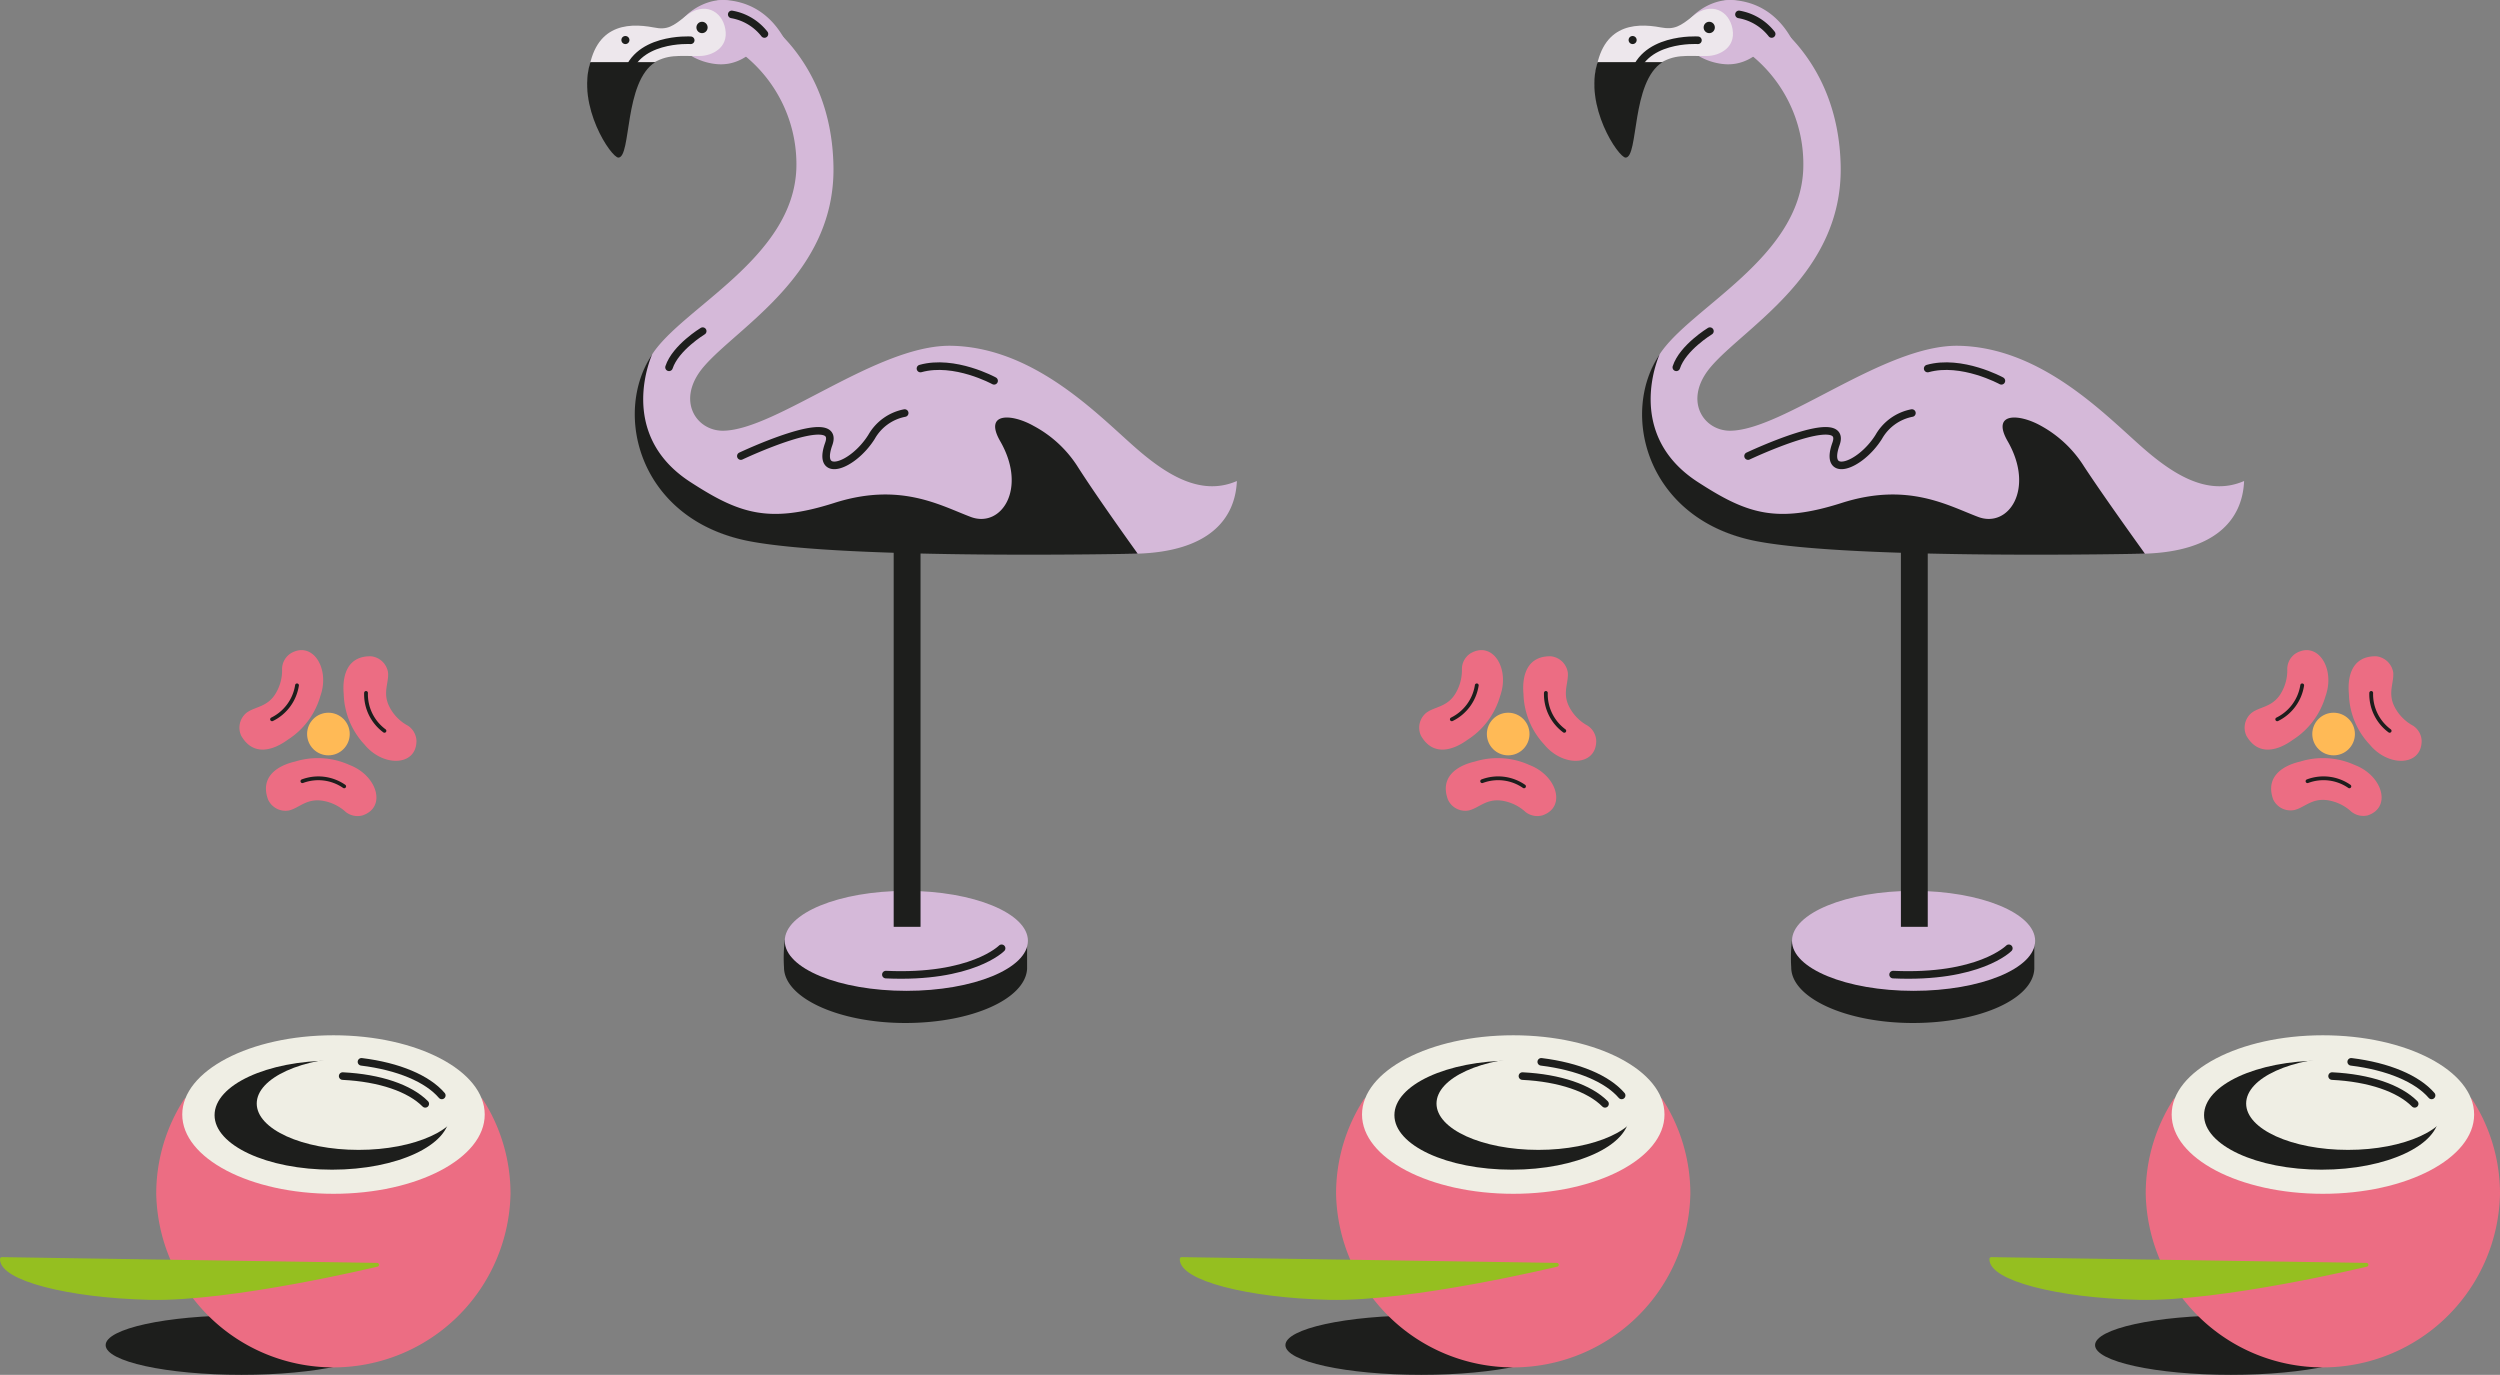 <?xml version="1.0" encoding="UTF-8"?> <svg xmlns="http://www.w3.org/2000/svg" viewBox="0 0 329.62 181.27"><rect x="0" y="0" width="329.62" height="181.27" fill="#808080" stroke="none"/> <defs> <style>.cls-1{fill:#ffba56;}.cls-2{fill:#ec6d83;}.cls-3,.cls-6{fill:none;stroke:#1d1e1c;}.cls-3,.cls-6,.cls-7{stroke-linecap:round;stroke-linejoin:round;}.cls-3,.cls-7{stroke-width:0.5px;}.cls-4{fill:#1d1e1c;}.cls-5{fill:#efeee4;}.cls-7{fill:#95bf20;stroke:#95bf20;}.cls-8{fill:#d5b9d9;}.cls-9{fill:#ede7ec;}</style> </defs> <title>flamingo-mobAsset 3</title> <g id="Layer_2" data-name="Layer 2"> <g id="Layer_1-2" data-name="Layer 1"> <circle class="cls-1" cx="307.68" cy="96.78" r="2.81"></circle> <path class="cls-2" d="M296.18,97c1.61,2.83,4.31,1.87,6.13.54a10.16,10.16,0,0,0,4.31-5.77c1.31-3.66-1.06-7.33-3.93-5.62a2.49,2.49,0,0,0-1.12,2,5.87,5.87,0,0,1-.95,3.45c-1.11,1.66-2.68,1.57-3.75,2.39A2.53,2.53,0,0,0,296.18,97Z"></path> <path class="cls-2" d="M313.3,86.53c-3.26-.06-3.82,2.75-3.6,5a10.05,10.05,0,0,0,2.75,6.65c2.48,3,6.84,2.84,6.84-.5a2.48,2.48,0,0,0-1.14-2,5.91,5.91,0,0,1-2.48-2.58c-.86-1.8,0-3.11-.13-4.45A2.55,2.55,0,0,0,313.3,86.53Z"></path> <path class="cls-2" d="M299.72,105.41c-1.11-3.07,1.37-4.5,3.56-5a10.12,10.12,0,0,1,7.18.45c3.65,1.38,4.91,5.55,1.75,6.64A2.5,2.5,0,0,1,310,107a5.92,5.92,0,0,0-3.25-1.51c-2-.23-2.93,1-4.25,1.31A2.52,2.52,0,0,1,299.72,105.41Z"></path> <path class="cls-3" d="M300.25,94.84a6,6,0,0,0,3.29-4.48"></path> <path class="cls-3" d="M312.64,91.36a6,6,0,0,0,2.43,5"></path> <path class="cls-3" d="M304.24,103a6,6,0,0,1,5.52.68"></path> <circle class="cls-1" cx="198.85" cy="96.78" r="2.81"></circle> <path class="cls-2" d="M187.35,97c1.62,2.83,4.32,1.87,6.14.54a10.15,10.15,0,0,0,4.3-5.77c1.31-3.66-1-7.33-3.92-5.62a2.49,2.49,0,0,0-1.12,2,6,6,0,0,1-.95,3.45c-1.11,1.66-2.68,1.57-3.76,2.39A2.53,2.53,0,0,0,187.35,97Z"></path> <path class="cls-2" d="M204.48,86.53c-3.27-.06-3.82,2.75-3.61,5a10.15,10.15,0,0,0,2.75,6.65c2.48,3,6.84,2.84,6.84-.5a2.49,2.49,0,0,0-1.13-2,5.91,5.91,0,0,1-2.48-2.58c-.87-1.8,0-3.11-.14-4.45A2.53,2.53,0,0,0,204.48,86.53Z"></path> <path class="cls-2" d="M190.9,105.41c-1.11-3.07,1.36-4.5,3.56-5a10.13,10.13,0,0,1,7.18.45c3.64,1.38,4.91,5.55,1.74,6.64a2.51,2.51,0,0,1-2.24-.44,5.92,5.92,0,0,0-3.24-1.51c-2-.23-2.93,1-4.26,1.31A2.51,2.51,0,0,1,190.9,105.41Z"></path> <path class="cls-3" d="M191.42,94.84a6,6,0,0,0,3.29-4.48"></path> <path class="cls-3" d="M203.82,91.36a6,6,0,0,0,2.43,5"></path> <path class="cls-3" d="M195.42,103a6,6,0,0,1,5.52.68"></path> <circle class="cls-1" cx="43.3" cy="96.78" r="2.81"></circle> <path class="cls-2" d="M31.8,97c1.62,2.83,4.31,1.87,6.13.54a10.12,10.12,0,0,0,4.31-5.77c1.31-3.66-1.05-7.33-3.92-5.62a2.5,2.5,0,0,0-1.13,2,5.87,5.87,0,0,1-.95,3.45c-1.1,1.66-2.68,1.57-3.75,2.39A2.53,2.53,0,0,0,31.8,97Z"></path> <path class="cls-2" d="M48.92,86.53c-3.26-.06-3.81,2.75-3.6,5a10.15,10.15,0,0,0,2.75,6.65c2.48,3,6.84,2.84,6.84-.5a2.49,2.49,0,0,0-1.13-2,5.8,5.8,0,0,1-2.48-2.58c-.87-1.8,0-3.11-.14-4.45A2.53,2.53,0,0,0,48.92,86.53Z"></path> <path class="cls-2" d="M35.34,105.41c-1.11-3.07,1.37-4.5,3.57-5a10.1,10.1,0,0,1,7.17.45c3.65,1.38,4.91,5.55,1.75,6.64a2.5,2.5,0,0,1-2.24-.44,5.92,5.92,0,0,0-3.25-1.51c-2-.23-2.93,1-4.25,1.31A2.52,2.52,0,0,1,35.34,105.41Z"></path> <path class="cls-3" d="M35.87,94.84a6,6,0,0,0,3.29-4.48"></path> <path class="cls-3" d="M48.26,91.36a6,6,0,0,0,2.43,5"></path> <path class="cls-3" d="M39.87,103a6,6,0,0,1,5.51.68"></path> <ellipse class="cls-4" cx="294.14" cy="177.35" rx="17.91" ry="3.92"></ellipse> <path class="cls-2" d="M325.88,144.83a23,23,0,0,1,3.74,12.58,23.36,23.36,0,0,1-46.71,0,22.91,22.91,0,0,1,3.72-12.56"></path> <ellipse class="cls-5" cx="306.27" cy="146.95" rx="19.94" ry="10.45"></ellipse> <ellipse class="cls-4" cx="306.09" cy="147.03" rx="15.49" ry="7.19"></ellipse> <ellipse class="cls-5" cx="309.58" cy="145.5" rx="13.43" ry="6.11"></ellipse> <path class="cls-6" d="M310,140c4.88.6,8.71,2.23,10.6,4.43"></path> <path class="cls-6" d="M307.48,141.88c4.91.24,8.85,1.6,10.89,3.66"></path> <path class="cls-7" d="M262.55,166c-.06,2.58,8.66,4.87,19.47,5.13s30-4.37,30-4.37Z"></path> <ellipse class="cls-4" cx="187.39" cy="177.35" rx="17.91" ry="3.92"></ellipse> <path class="cls-2" d="M219.13,144.83a23,23,0,0,1,3.74,12.58,23.36,23.36,0,0,1-46.71,0,22.91,22.91,0,0,1,3.72-12.56"></path> <ellipse class="cls-5" cx="199.52" cy="146.95" rx="19.94" ry="10.45"></ellipse> <ellipse class="cls-4" cx="199.34" cy="147.03" rx="15.49" ry="7.19"></ellipse> <ellipse class="cls-5" cx="202.83" cy="145.5" rx="13.43" ry="6.11"></ellipse> <path class="cls-6" d="M203.21,140c4.88.6,8.71,2.23,10.6,4.43"></path> <path class="cls-6" d="M200.73,141.88c4.91.24,8.85,1.6,10.89,3.66"></path> <path class="cls-7" d="M155.8,166c-.06,2.58,8.66,4.87,19.47,5.13s30-4.37,30-4.37Z"></path> <ellipse class="cls-4" cx="31.84" cy="177.35" rx="17.91" ry="3.92"></ellipse> <path class="cls-2" d="M63.58,144.83a23,23,0,0,1,3.73,12.58,23.36,23.36,0,0,1-46.71,0,22.91,22.91,0,0,1,3.73-12.56"></path> <ellipse class="cls-5" cx="43.97" cy="146.95" rx="19.94" ry="10.45"></ellipse> <ellipse class="cls-4" cx="43.78" cy="147.03" rx="15.49" ry="7.19"></ellipse> <ellipse class="cls-5" cx="47.28" cy="145.5" rx="13.43" ry="6.11"></ellipse> <path class="cls-6" d="M47.66,140c4.88.6,8.71,2.23,10.59,4.43"></path> <path class="cls-6" d="M45.18,141.88c4.91.24,8.85,1.6,10.89,3.66"></path> <path class="cls-7" d="M.25,166c-.06,2.58,8.66,4.87,19.47,5.13s30-4.37,30-4.37Z"></path> <path class="cls-4" d="M133.58,124.05c-2.73-2.28-8-3.82-14.11-3.82-7.76,0-14.46.39-16,3.73a19.54,19.54,0,0,0-.1,3.59c0,4,7.19,7.33,16,7.33s15.84-3.19,16.05-7.15h0v-3.68Z"></path> <ellipse class="cls-8" cx="119.5" cy="124.05" rx="16.03" ry="6.59"></ellipse> <rect class="cls-4" x="117.83" y="71.41" width="3.54" height="50.79" transform="translate(239.2 193.61) rotate(-180)"></rect> <path class="cls-8" d="M97.62,6.51a2.85,2.85,0,0,1,3.77,2c.48,1.29,3.41.3,3.41.3S103.43,1,96.31.07C90-.78,97.62,6.51,97.62,6.51Z"></path> <path class="cls-8" d="M89.19,4.57c0,2.33,3.37,3.91,5.89,3.91a6.22,6.22,0,0,0,1-.09c2.2-.4,4.29-2.13,4.29-4.16,0-2.32-2.75-4.21-5.26-4.21S89.19,2.25,89.19,4.57Z"></path> <path class="cls-9" d="M95.63,3.82c-.43-2.41-2.8-3.66-5.23-1.7C88.75,3.45,88,4,86.2,3.62c-3.64-.69-8.16-.33-8.7,6.82-.34,4.51,3.13,10.2,4,10.17,1.7-.06.22-9.59,4.32-12.13,2.25-1.4,3.5-1.05,6.49-1.1C93.78,7.36,96.09,6.37,95.63,3.82Z"></path> <ellipse class="cls-4" cx="92.56" cy="3.62" rx="0.74" ry="0.75"></ellipse> <path class="cls-4" d="M77.84,8.19C76,14,80.61,20.81,81.54,20.78c1.72-.06.71-10,4.86-12.59"></path> <path class="cls-6" d="M91.07,5.31s-7.6-.48-8.57,5.19"></path> <path class="cls-8" d="M96.86,6.35A18.46,18.46,0,0,1,105,22.17C104.62,34,90,40.54,86,46.7,81,54.5,85.49,69.24,98.9,71.23,111.73,73.12,134.7,72.7,150,73c9.18-.3,12.85-4.38,13.08-9.58-5,2.18-9.8-1.15-14.11-5.05-5-4.48-13.11-12.6-23.57-12.78-9.7-.16-23,11.06-30,11.2-3.63.07-6.33-4.06-2.64-8.41,4.49-5.29,17.38-12.2,17.13-26.43C109.65,7.26,99.42,1.74,99.42,1.74Z"></path> <path class="cls-4" d="M150,73s-38.25.83-51.18-1.64C84.31,68.58,80.72,54.57,86,46.7c0,0-4.85,10.44,5,16.84,6.42,4.16,10.29,5.55,19,2.77s14,.35,18,1.85,7.5-3.7,3.87-10c-2.19-3.82,1.51-3.65,4.42-2A15.55,15.55,0,0,1,142,61.39C144.84,65.86,150.06,73.06,150,73Z"></path> <path class="cls-6" d="M97.68,60.13s13.26-6.26,11.59-1.6,3.16,3,5.63-.91a6.42,6.42,0,0,1,4.38-3.16"></path> <path class="cls-6" d="M96.48,1.9a7,7,0,0,1,4.31,2.58"></path> <path class="cls-6" d="M92.65,43.66s-3.58,2.17-4.44,4.77"></path> <path class="cls-6" d="M131.07,50.21s-5.23-2.87-9.71-1.62"></path> <path class="cls-6" d="M116.8,128.5c11.34.52,15.26-3.47,15.26-3.47"></path> <path class="cls-4" d="M81.93,5.27a.53.53,0,1,0,.53-.52A.52.52,0,0,0,81.93,5.27Z"></path> <path class="cls-4" d="M266.38,124.05c-2.73-2.28-8-3.82-14.11-3.82-7.75,0-14.45.39-16,3.73a19.54,19.54,0,0,0-.1,3.59c0,4,7.19,7.33,16.05,7.33s15.84-3.19,16-7.15h0v-3.68Z"></path> <ellipse class="cls-8" cx="252.3" cy="124.05" rx="16.03" ry="6.59"></ellipse> <rect class="cls-4" x="250.63" y="71.41" width="3.54" height="50.79" transform="translate(504.8 193.61) rotate(-180)"></rect> <path class="cls-8" d="M230.42,6.51a2.85,2.85,0,0,1,3.77,2c.48,1.29,3.41.3,3.41.3S236.23,1,229.11.07C222.82-.78,230.42,6.51,230.42,6.51Z"></path> <path class="cls-8" d="M222,4.57c0,2.33,3.36,3.91,5.88,3.91a6.22,6.22,0,0,0,1-.09c2.21-.4,4.29-2.13,4.29-4.16,0-2.32-2.74-4.21-5.26-4.21S222,2.25,222,4.57Z"></path> <path class="cls-9" d="M228.43,3.82c-.43-2.41-2.8-3.66-5.23-1.7-1.64,1.33-2.45,1.83-4.2,1.5-3.64-.69-8.16-.33-8.7,6.82-.34,4.51,3.13,10.2,4,10.17,1.7-.06.22-9.59,4.32-12.13,2.25-1.4,3.5-1.05,6.49-1.1C226.58,7.36,228.89,6.37,228.43,3.82Z"></path> <ellipse class="cls-4" cx="225.36" cy="3.62" rx="0.74" ry="0.75"></ellipse> <path class="cls-4" d="M210.64,8.19c-1.84,5.77,2.77,12.62,3.7,12.59,1.73-.06.71-10,4.86-12.59"></path> <path class="cls-6" d="M223.87,5.31s-7.6-.48-8.57,5.19"></path> <path class="cls-8" d="M229.66,6.35a18.46,18.46,0,0,1,8.1,15.82C237.42,34,222.84,40.54,218.83,46.7c-5.08,7.8-.54,22.54,12.88,24.53C244.53,73.12,267.5,72.7,282.8,73c9.18-.3,12.86-4.38,13.08-9.58-5,2.18-9.8-1.15-14.11-5.05-5-4.48-13.11-12.6-23.57-12.78-9.7-.16-23,11.06-30,11.2-3.63.07-6.33-4.06-2.64-8.41,4.49-5.29,17.38-12.2,17.13-26.43-.25-14.65-10.48-20.17-10.48-20.17Z"></path> <path class="cls-4" d="M282.8,73s-38.25.83-51.18-1.64c-14.5-2.78-18.1-16.79-12.79-24.66,0,0-4.85,10.44,5,16.84,6.42,4.16,10.29,5.55,19,2.77s14,.35,18,1.85,7.5-3.7,3.87-10c-2.19-3.82,1.51-3.65,4.43-2a15.52,15.52,0,0,1,5.64,5.33C277.64,65.86,282.86,73.06,282.8,73Z"></path> <path class="cls-6" d="M230.48,60.13s13.26-6.26,11.59-1.6,3.16,3,5.63-.91a6.44,6.44,0,0,1,4.38-3.16"></path> <path class="cls-6" d="M229.28,1.9a7,7,0,0,1,4.31,2.58"></path> <path class="cls-6" d="M225.45,43.66s-3.58,2.17-4.43,4.77"></path> <path class="cls-6" d="M263.88,50.21s-5.24-2.87-9.72-1.62"></path> <path class="cls-6" d="M249.6,128.5c11.34.52,15.26-3.47,15.26-3.47"></path> <path class="cls-4" d="M214.73,5.27a.53.53,0,1,0,.53-.52A.52.52,0,0,0,214.73,5.27Z"></path> </g> </g> </svg> 